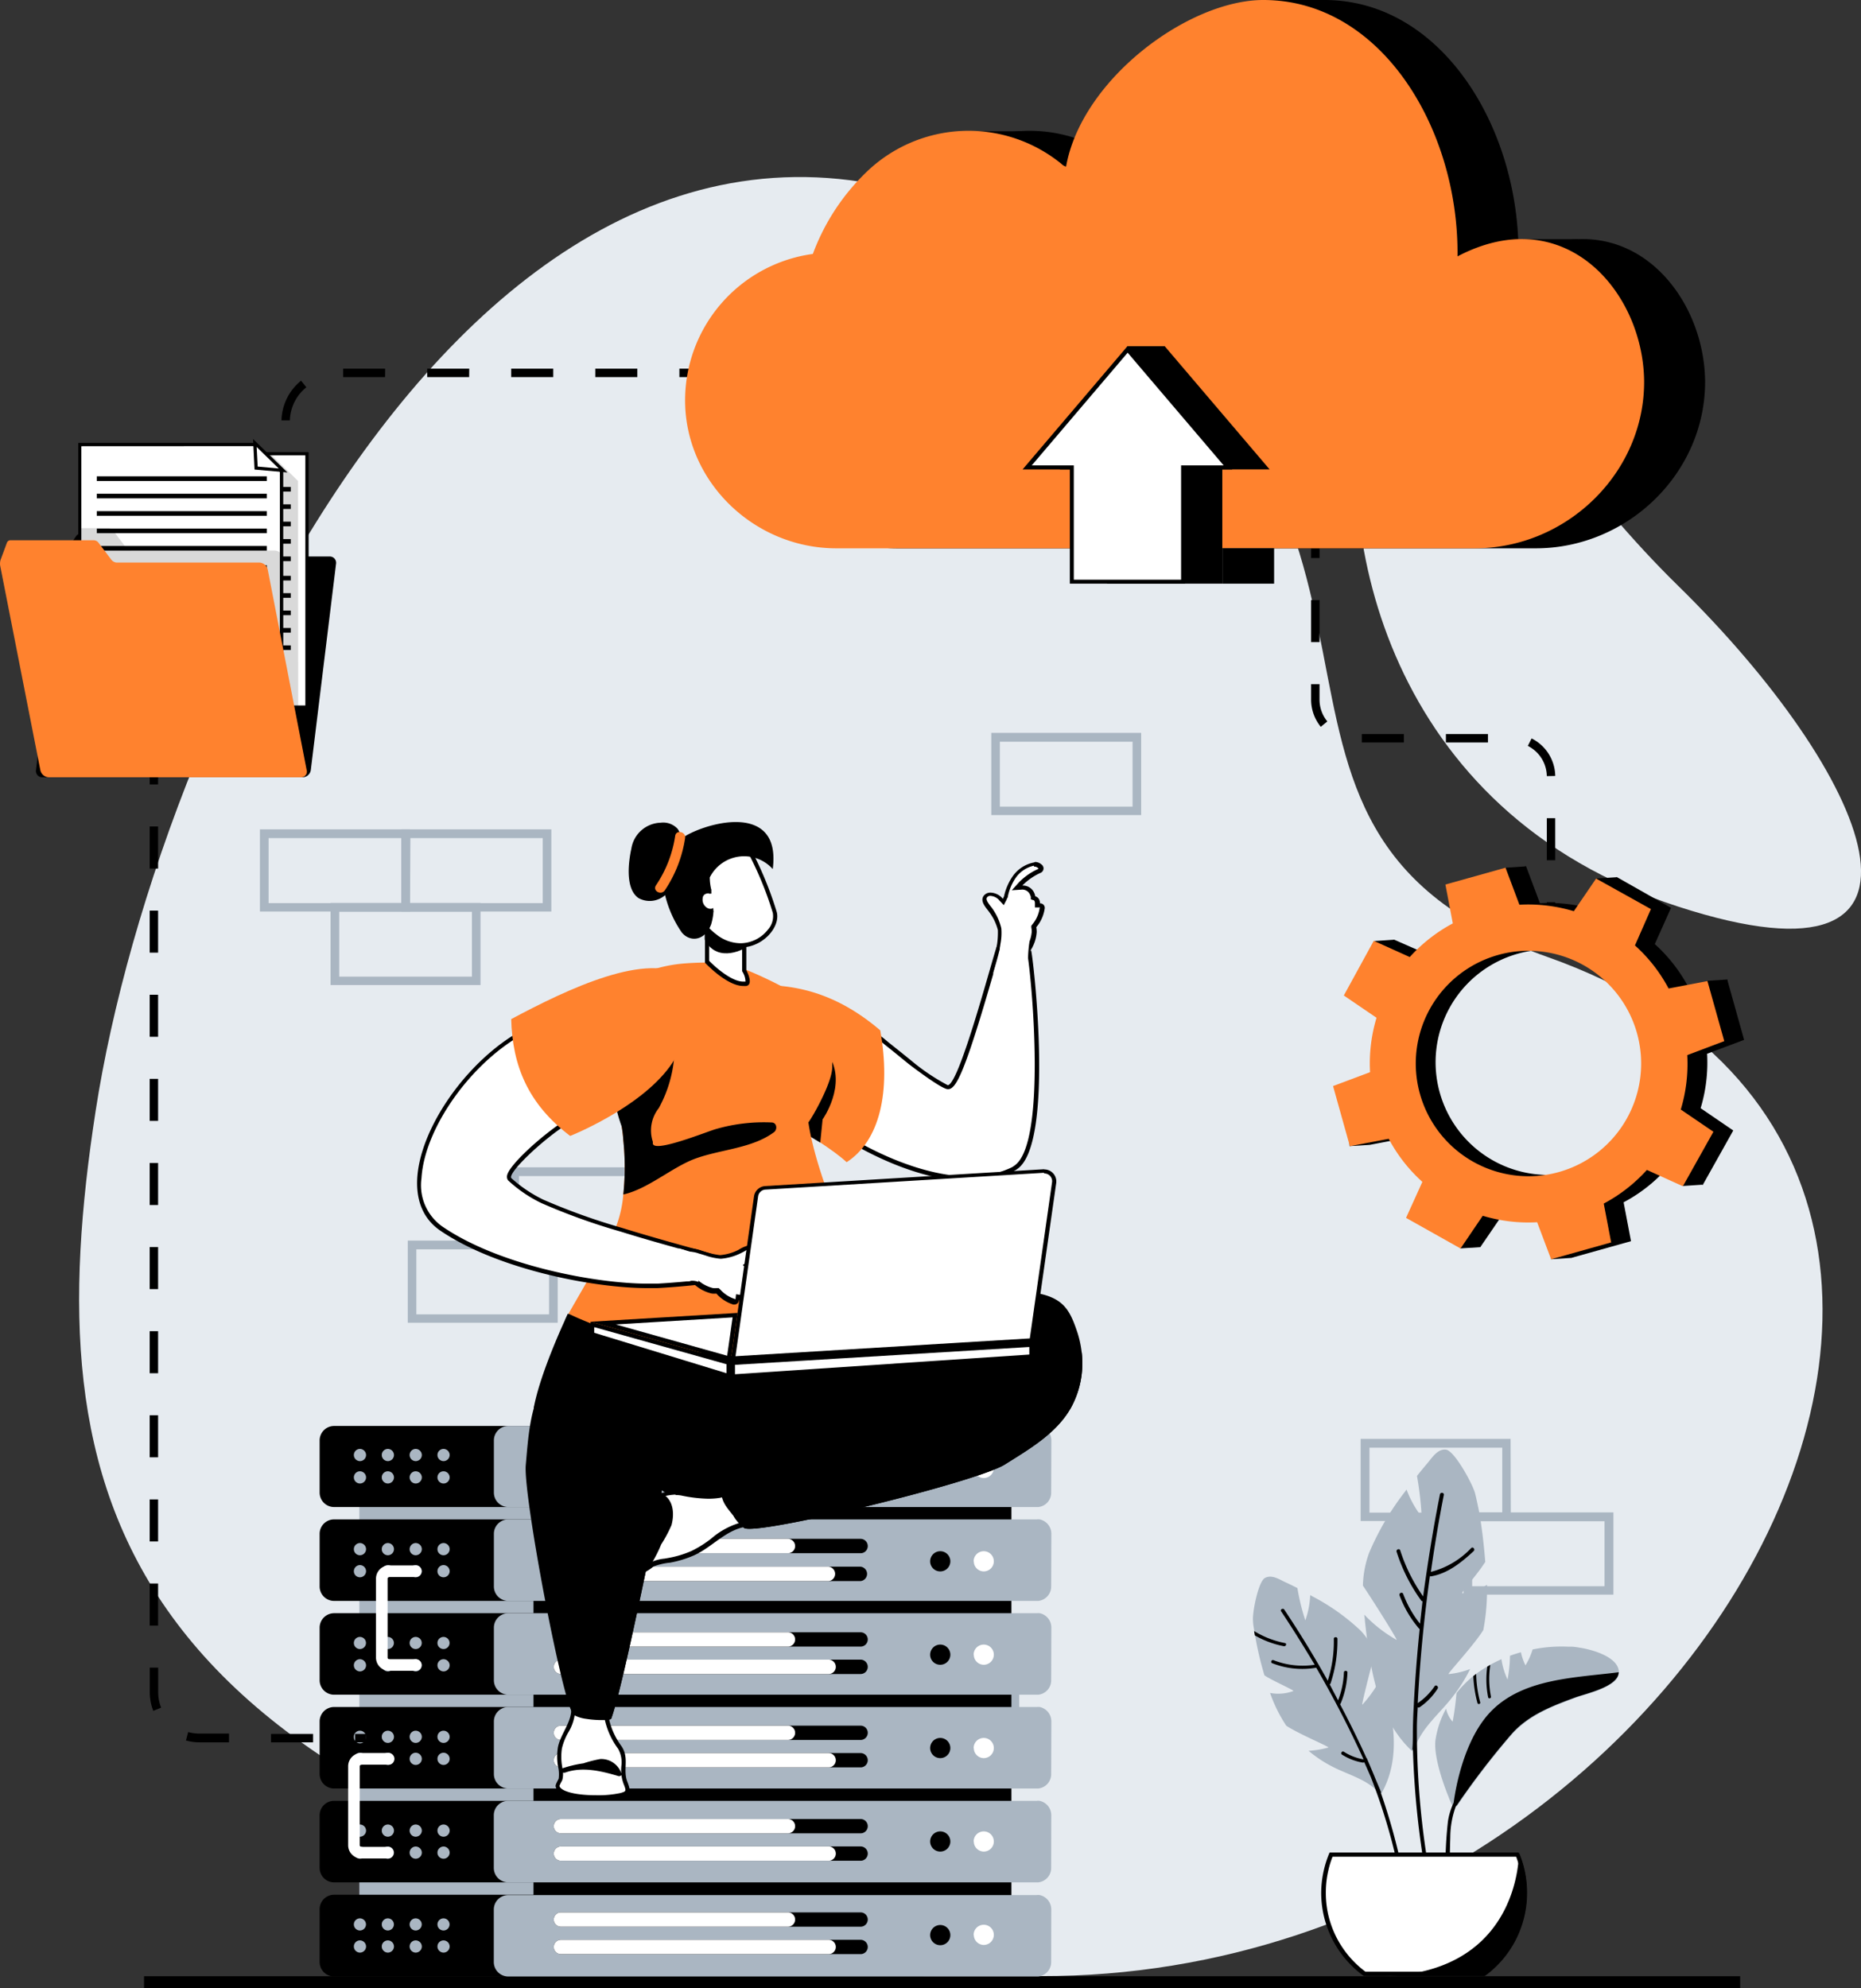 <svg id="Layer_1" data-name="Layer 1" xmlns="http://www.w3.org/2000/svg" viewBox="0 0 221.3 236.39"><rect x="0" y="0" width="221.3" height="236.39" fill="#333333" stroke="none"/><defs><style>.cls-1{fill:#e6ebf0;}.cls-2{fill:#aab6c2;}.cls-3{fill:#fff;}.cls-4{fill:#ff822e;}.cls-5{opacity:0.15;}</style></defs><rect x="17.13" y="234.95" width="189.8" height="1.44"/><path class="cls-1" d="M52.57,383.83C60.09,335,102.48,244.94,164.66,281.16c53.39,31.1,16.65,68.82,60.55,84.35,74.93,26.5,9.8,138.24-81.08,118.94S45.57,429.22,52.57,383.83Z" transform="translate(-41.2 -251.74)"/><path class="cls-1" d="M203.29,297.21c-3.53,17.79,2.66,51,37.43,62.3s22.7-15.94,0-38.16S208.6,270.4,203.29,297.21Z" transform="translate(-41.2 -251.74)"/><path class="cls-2" d="M220.86,432.57H203V422.8h17.83Zm-16.81-1h15.79v-7.72H204.05Z" transform="translate(-41.2 -251.74)"/><path class="cls-2" d="M233.06,441.32H215.24v-9.77h17.82Zm-16.8-1H232v-7.72H216.26Z" transform="translate(-41.2 -251.74)"/><path class="cls-2" d="M176.9,348.64H159.08v-9.77H176.9Zm-16.8-1h15.78v-7.72H160.1Z" transform="translate(-41.2 -251.74)"/><path class="cls-2" d="M145.57,456.46H127.75v-9.77h17.82Zm-16.8-1h15.78v-7.73H128.77Z" transform="translate(-41.2 -251.74)"/><path class="cls-2" d="M162.4,456.46H144.57v-9.77H162.4Zm-16.81-1h15.78v-7.73H145.59Z" transform="translate(-41.2 -251.74)"/><path class="cls-2" d="M154,465.2H136.15v-9.76H154Zm-16.8-1H153v-7.72H137.17Z" transform="translate(-41.2 -251.74)"/><path class="cls-2" d="M119.72,400.28H101.9v-9.76h17.82Zm-16.8-1H118.7v-7.72H102.92Z" transform="translate(-41.2 -251.74)"/><path class="cls-2" d="M107.52,409H89.69v-9.77h17.83Zm-16.81-1h15.78v-7.73H90.71Z" transform="translate(-41.2 -251.74)"/><path class="cls-2" d="M89.94,360.11H72.11v-9.77H89.94Zm-16.8-1H88.92v-7.73H73.14Z" transform="translate(-41.2 -251.74)"/><path class="cls-2" d="M106.76,360.11H88.94v-9.77h17.82Zm-16.8-1h15.78v-7.73H90Z" transform="translate(-41.2 -251.74)"/><path class="cls-2" d="M98.34,368.85H80.51v-9.76H98.34Zm-16.8-1H97.32v-7.72H81.54Z" transform="translate(-41.2 -251.74)"/><path d="M226.14,362.17h-1V359h1Zm0-8.16h-1v-5h1Zm-1-10a4.09,4.09,0,0,0-2.26-3.59l.45-.89a5.08,5.08,0,0,1,2.81,4.46Zm-7-4h-5v-1h5Zm-10,0h-5v-1h5Zm-9.88-1.86a5.14,5.14,0,0,1-1.15-3.23v-1.84h1v1.84a4.07,4.07,0,0,0,.93,2.59Zm-.15-10.07h-1v-5h1Zm0-10h-1v-5h1Z" transform="translate(-41.2 -251.74)"/><path d="M75.67,311.72h-1v-5h1Zm0-10-1,0A6.28,6.28,0,0,1,77,297l.63.78A5.26,5.26,0,0,0,75.67,301.73Zm76.47-5.15H152v-1h.15Zm-5.15,0h-5v-1h5Zm-10,0h-5v-1h5Zm-10,0h-5v-1h5Zm-10,0h-5v-1h5Zm-10,0h-5v-1h5Zm-10,0H92v-1h5Zm-10,0H82v-1h5Z" transform="translate(-41.2 -251.74)"/><path class="cls-2" d="M215.09,441.15a5.08,5.08,0,0,0,2.93-1,25.54,25.54,0,0,1-.43,5.38c-1.15,1.85-4.35,5.26-4.13,5.24a10.16,10.16,0,0,0,2.56-.6,18.52,18.52,0,0,1-2,3.19c-1.55,2.07-3.75,3.72-4.59,6.24a.18.18,0,0,1-.1.11.18.18,0,0,1-.3.13c-4.16-3.95-4.91-10-5.52-15.37,0-.26-.06-.51-.08-.77a16.46,16.46,0,0,0,3.84,3c.2.11-2.61-4.38-4-6.45a12.25,12.25,0,0,1,.72-3.85,32.61,32.61,0,0,1,4.27-7.3l.2-.27a12.41,12.41,0,0,0,1.8,3.24,39.7,39.7,0,0,0-.56-4.86c.4-.51.81-1,1.23-1.5.56-.66,1.24-1.77,2.24-1.62s3.17,4.1,3.45,5.23c.12.49.23,1,.33,1.48.05.21.09.43.13.64.36,2,.58,4,.74,6l-.22.32C216.85,438.92,214.89,441.15,215.09,441.15Z" transform="translate(-41.2 -251.74)"/><path d="M211.3,439.16c2-.31,3.62-1.61,5.13-3,.23-.2-.05-.58-.28-.38a10,10,0,0,1-4.8,2.84c.44-3.06.94-6.11,1.54-9.14.06-.3-.4-.37-.46-.07-.8,4-1.44,8.06-2,12.12a20.21,20.21,0,0,1-2.72-5.46c-.09-.29-.53-.12-.43.17a20.47,20.47,0,0,0,2.91,5.77.21.21,0,0,0,.17.1l-.3,2.67a12.8,12.8,0,0,1-2-3.54c-.1-.28-.54-.11-.43.18a12.93,12.93,0,0,0,2.29,3.91.17.17,0,0,0,.1.07q-.45,4.4-.69,8.81a.3.3,0,0,0,0,.1c-.07,1.08-.1,2.15-.12,3.22,0,.71,0,1.41-.05,2.11a.17.17,0,0,0,.06.16,103.62,103.62,0,0,0,2.5,19.67l.46-.11a97.59,97.59,0,0,1-2.49-22.26c0-.79.06-1.59.1-2.38a.26.26,0,0,0,.21,0,7.67,7.67,0,0,0,2.15-2.21c.17-.25-.2-.54-.36-.29a7.51,7.51,0,0,1-2,2q.39-7.59,1.45-15.13Z" transform="translate(-41.2 -251.74)"/><path class="cls-2" d="M195,452.78a5.18,5.18,0,0,1-2.77.23,17.28,17.28,0,0,0,1.93,3.9c1.52,1,5.22,2.53,5,2.59a11.2,11.2,0,0,1-2.35.39,14.81,14.81,0,0,0,2.58,1.75c1.92,1.05,4.27,1.56,5.72,3.18a.13.13,0,0,0,.11.05.17.17,0,0,0,.3,0c2.39-4.34,1.28-9.1.22-13.37l-.15-.6a15.14,15.14,0,0,1-2.39,3.51c-.14.15.94-4.15,1.51-6.16A8.91,8.91,0,0,0,203,445.6a25.45,25.45,0,0,0-5.75-4.08l-.25-.14a10,10,0,0,1-.58,3,25.83,25.83,0,0,1-.94-3.84c-.5-.25-1-.5-1.49-.72-.66-.31-1.57-.92-2.37-.48s-1.51,4.12-1.42,5.06c0,.41.09.81.15,1.22l.09.52a40.48,40.48,0,0,0,1.12,4.78l.27.17C192.82,451.68,195.13,452.71,195,452.78Z" transform="translate(-41.2 -251.74)"/><path d="M209,480.5a73.79,73.79,0,0,0-3.59-15.6.17.17,0,0,0,0-.14l-.66-1.57c-.32-.8-.67-1.59-1-2.38a.2.2,0,0,0-.06-.07q-1.47-3.24-3.14-6.39a.27.27,0,0,0,.07-.08,10.48,10.48,0,0,0,.81-3.7c0-.25-.42-.24-.42,0a10.15,10.15,0,0,1-.69,3.32c-.34-.64-.68-1.28-1-1.91a.19.19,0,0,0,.11-.12,16.14,16.14,0,0,0,.81-5.3c0-.24-.43-.23-.43,0a15.29,15.29,0,0,1-.72,5q-2.41-4.32-5.18-8.47c-.14-.2-.51,0-.37.21,1.39,2.08,2.71,4.21,4,6.36a9.49,9.49,0,0,1-4.91-.55c-.25-.08-.38.3-.13.37a9.73,9.73,0,0,0,5.22.53h0q3.09,5.33,5.63,10.9A6.34,6.34,0,0,1,201,460c-.21-.14-.44.21-.22.34a6.68,6.68,0,0,0,2.46.95.24.24,0,0,0,.19-.05c.26.58.52,1.17.77,1.75a69.34,69.34,0,0,1,4.36,17.55Z" transform="translate(-41.2 -251.74)"/><path d="M194,447.08a11,11,0,0,1-3.67-1.43l.09.52a11.1,11.1,0,0,0,3.44,1.28C194.13,447.5,194.25,447.13,194,447.08Z" transform="translate(-41.2 -251.74)"/><path class="cls-2" d="M233.71,450.61c0,1.69-3.94,2.51-5.19,3-2.75,1-5.44,2.05-7.47,4.26a91.48,91.48,0,0,0-6.54,8.51.5.5,0,0,1-.49.21,7.42,7.42,0,0,1-.57-1.24c-.72-1.76-1.81-5-1.54-6.81a11,11,0,0,1,1.25-3.66,3.36,3.36,0,0,0,.78,1.55,33.2,33.2,0,0,0,.46-3.41c.18-.22.36-.44.55-.65A13.07,13.07,0,0,1,216.4,451c.11-.09.22-.18.34-.26a15,15,0,0,1,1.32-.87l.36-.21q.65-.36,1.32-.66a9,9,0,0,0,.73,2.42,16.6,16.6,0,0,0,.29-2.83c.42-.16.86-.29,1.3-.42a6.55,6.55,0,0,0,.54,1.56,8.23,8.23,0,0,0,.85-1.89,17.1,17.1,0,0,1,4.2-.33l.35,0c.38,0,.75.07,1.12.13,1.35.21,4.53,1.06,4.59,2.88Z" transform="translate(-41.2 -251.74)"/><path d="M218.64,455.06c-3.33,3.28-4.36,9.32-4.58,11a8,8,0,0,0-.68,2.23,50,50,0,0,0-.22,8.3c0,.89.07,1.79.11,2.69l.47-.09c0-.56-.06-1.13-.08-1.7-.08-2.44-.08-4.89,0-7.33a10.81,10.81,0,0,1,.67-3.7.62.62,0,0,0,.14-.14,93.34,93.34,0,0,1,6.55-8.51c2-2.21,4.72-3.24,7.47-4.26,1.25-.46,5.17-1.28,5.19-3C228.49,451.21,222.47,451.28,218.64,455.06Z" transform="translate(-41.2 -251.74)"/><path d="M218.5,453.45a10.68,10.68,0,0,1-.08-3.78l-.36.21a10.87,10.87,0,0,0,.1,3.64C218.2,453.74,218.53,453.66,218.5,453.45Z" transform="translate(-41.2 -251.74)"/><path d="M217.22,454.12a13.71,13.71,0,0,1-.48-3.37c-.12.08-.23.17-.34.26a14.41,14.41,0,0,0,.49,3.19C216.94,454.41,217.28,454.34,217.22,454.12Z" transform="translate(-41.2 -251.74)"/><path class="cls-3" d="M203.48,486.4a12,12,0,0,1-4.62-7.14,12.29,12.29,0,0,1-.26-2.51,12.06,12.06,0,0,1,.28-2.61,11.39,11.39,0,0,1,.6-1.91h22.18a11.71,11.71,0,0,1,.59,1.91,12,12,0,0,1,.29,2.61,12.29,12.29,0,0,1-.26,2.51,11.92,11.92,0,0,1-4.63,7.14Z" transform="translate(-41.2 -251.74)"/><path d="M221.49,472.48a12.64,12.64,0,0,1,.52,1.72,11.45,11.45,0,0,1,.28,2.55,11.88,11.88,0,0,1-.26,2.46,11.64,11.64,0,0,1-4.46,6.94h-14a11.73,11.73,0,0,1-4.46-6.94,11.87,11.87,0,0,1-.25-2.46,11.45,11.45,0,0,1,.28-2.55,10.62,10.62,0,0,1,.52-1.72Zm.33-.5H199.31a12.31,12.31,0,0,0-1,4.77,12.19,12.19,0,0,0,5.05,9.9h14.34a12.25,12.25,0,0,0,4.76-12.56,11.55,11.55,0,0,0-.68-2.11Z" transform="translate(-41.2 -251.74)"/><path d="M222.79,476.75a12.19,12.19,0,0,1-5,9.9H203.4c18.73.93,18.42-14.67,18.42-14.67a11.55,11.55,0,0,1,.68,2.11A12.32,12.32,0,0,1,222.79,476.75Z" transform="translate(-41.2 -251.74)"/><rect class="cls-2" x="42.73" y="222.45" width="63.76" height="5.48"/><path d="M152.41,485a1.72,1.72,0,0,1-1.54,1.72H80.94A1.72,1.72,0,0,1,79.21,485v-6.24A1.72,1.72,0,0,1,80.94,477h69.75a1.39,1.39,0,0,1,.35,0,1.74,1.74,0,0,1,1.38,1.68Z" transform="translate(-41.2 -251.74)"/><rect class="cls-2" x="42.73" y="211.37" width="63.76" height="5.41"/><path d="M152.41,473.81a1.72,1.72,0,0,1-1.54,1.72h0a1,1,0,0,1-.17,0H80.94a1.72,1.72,0,0,1-1.73-1.73v-6.24a1.71,1.71,0,0,1,1.73-1.72h69.75a1.39,1.39,0,0,1,.35,0,1.74,1.74,0,0,1,1.38,1.68Z" transform="translate(-41.2 -251.74)"/><rect class="cls-2" x="42.73" y="200.29" width="63.76" height="5.33"/><path d="M152.41,462.66a1.71,1.71,0,0,1-1.54,1.71H80.94a1.72,1.72,0,0,1-1.73-1.72v-6.24a1.72,1.72,0,0,1,1.73-1.73h69.75a2.09,2.09,0,0,1,.35,0,1.75,1.75,0,0,1,1.38,1.69Z" transform="translate(-41.2 -251.74)"/><rect class="cls-2" x="42.73" y="187.17" width="63.76" height="7.3"/><path d="M152.41,451.51a1.71,1.71,0,0,1-1.54,1.71H80.94a1.72,1.72,0,0,1-1.73-1.73v-6.24a1.72,1.72,0,0,1,1.73-1.72h69.75a1.39,1.39,0,0,1,.35,0,1.74,1.74,0,0,1,1.38,1.68Z" transform="translate(-41.2 -251.74)"/><rect class="cls-2" x="42.73" y="177.38" width="63.76" height="5.93"/><path d="M152.41,440.35a1.72,1.72,0,0,1-1.54,1.72H80.94a1.72,1.72,0,0,1-1.73-1.73v-6.24a1.71,1.71,0,0,1,1.73-1.72h69.75a1.39,1.39,0,0,1,.35,0,1.74,1.74,0,0,1,1.38,1.68Z" transform="translate(-41.2 -251.74)"/><path d="M152.41,429.2a1.71,1.71,0,0,1-1.54,1.71H80.94a1.72,1.72,0,0,1-1.73-1.72V423a1.72,1.72,0,0,1,1.73-1.73h69.75a2.09,2.09,0,0,1,.35,0,1.75,1.75,0,0,1,1.38,1.69Z" transform="translate(-41.2 -251.74)"/><rect x="63.44" y="222.45" width="56.83" height="5.48"/><path class="cls-2" d="M166.2,485a1.72,1.72,0,0,1-1.54,1.72h-63A1.72,1.72,0,0,1,99.92,485v-6.24a1.72,1.72,0,0,1,1.73-1.72h62.83a1.39,1.39,0,0,1,.35,0,1.74,1.74,0,0,1,1.38,1.68Z" transform="translate(-41.2 -251.74)"/><rect x="63.44" y="211.37" width="56.83" height="5.41"/><path class="cls-2" d="M166.2,473.81a1.72,1.72,0,0,1-1.54,1.72h0a1,1,0,0,1-.17,0H101.65a1.72,1.72,0,0,1-1.73-1.73v-6.24a1.71,1.71,0,0,1,1.73-1.72h62.83a1.39,1.39,0,0,1,.35,0,1.74,1.74,0,0,1,1.38,1.68Z" transform="translate(-41.2 -251.74)"/><rect x="63.44" y="200.29" width="56.83" height="5.33"/><path class="cls-2" d="M166.2,462.66a1.71,1.71,0,0,1-1.54,1.71h-63a1.72,1.72,0,0,1-1.73-1.72v-6.24a1.72,1.72,0,0,1,1.73-1.73h62.83a2.09,2.09,0,0,1,.35,0,1.75,1.75,0,0,1,1.38,1.69Z" transform="translate(-41.2 -251.74)"/><rect x="63.44" y="187.17" width="56.83" height="7.3"/><path class="cls-2" d="M166.2,451.51a1.71,1.71,0,0,1-1.54,1.71h-63a1.72,1.72,0,0,1-1.73-1.73v-6.24a1.72,1.72,0,0,1,1.73-1.72h62.83a1.39,1.39,0,0,1,.35,0,1.74,1.74,0,0,1,1.38,1.68Z" transform="translate(-41.2 -251.74)"/><rect x="63.44" y="177.38" width="56.83" height="5.93"/><path class="cls-2" d="M166.2,440.35a1.72,1.72,0,0,1-1.54,1.72h-63a1.72,1.72,0,0,1-1.73-1.73v-6.24a1.71,1.71,0,0,1,1.73-1.72h62.83a1.39,1.39,0,0,1,.35,0,1.74,1.74,0,0,1,1.38,1.68Z" transform="translate(-41.2 -251.74)"/><path class="cls-2" d="M166.2,429.2a1.71,1.71,0,0,1-1.54,1.71h-63a1.72,1.72,0,0,1-1.73-1.72V423a1.72,1.72,0,0,1,1.73-1.73h62.83a2.09,2.09,0,0,1,.35,0,1.75,1.75,0,0,1,1.38,1.69Z" transform="translate(-41.2 -251.74)"/><path class="cls-2" d="M84,424a.73.73,0,0,1,.73.72.73.73,0,0,1-.73.73.73.73,0,0,1-.72-.73A.72.72,0,0,1,84,424Z" transform="translate(-41.2 -251.74)"/><path class="cls-2" d="M84,426.66a.73.73,0,0,1,.73.72.73.73,0,0,1-.73.73.73.73,0,0,1-.72-.73A.72.72,0,0,1,84,426.66Z" transform="translate(-41.2 -251.74)"/><path class="cls-2" d="M87.32,424a.73.73,0,0,1,.73.72.73.73,0,0,1-.73.73.73.73,0,0,1-.72-.73A.72.72,0,0,1,87.32,424Z" transform="translate(-41.2 -251.74)"/><path class="cls-2" d="M87.32,426.66a.73.73,0,0,1,.73.72.73.73,0,0,1-.73.73.73.73,0,0,1-.72-.73A.72.72,0,0,1,87.32,426.66Z" transform="translate(-41.2 -251.74)"/><path class="cls-2" d="M90.63,424a.73.73,0,0,1,.73.72.73.73,0,0,1-.73.73.73.73,0,0,1-.72-.73A.72.72,0,0,1,90.63,424Z" transform="translate(-41.2 -251.74)"/><path class="cls-2" d="M90.63,426.66a.73.73,0,0,1,.73.72.73.73,0,0,1-.73.73.73.73,0,0,1-.72-.73A.72.72,0,0,1,90.63,426.66Z" transform="translate(-41.2 -251.74)"/><path class="cls-2" d="M93.94,424a.73.73,0,0,1,.73.72.73.73,0,0,1-.73.73.73.73,0,0,1-.72-.73A.72.72,0,0,1,93.94,424Z" transform="translate(-41.2 -251.74)"/><path class="cls-2" d="M93.94,426.66a.73.73,0,0,1,.73.72.73.73,0,0,1-.73.73.73.73,0,0,1-.72-.73A.72.72,0,0,1,93.94,426.66Z" transform="translate(-41.2 -251.74)"/><path class="cls-2" d="M84,435.19a.73.73,0,0,1,.73.73.73.73,0,0,1-.73.72.72.72,0,0,1-.72-.72A.73.73,0,0,1,84,435.19Z" transform="translate(-41.2 -251.74)"/><path class="cls-2" d="M84,437.81a.73.73,0,0,1,.73.73.73.73,0,0,1-.73.72.72.72,0,0,1-.72-.72A.73.73,0,0,1,84,437.81Z" transform="translate(-41.2 -251.74)"/><path class="cls-2" d="M87.32,435.19a.73.73,0,0,1,.73.73.73.73,0,0,1-.73.72.72.72,0,0,1-.72-.72A.73.73,0,0,1,87.32,435.19Z" transform="translate(-41.2 -251.74)"/><path class="cls-2" d="M87.32,437.81a.73.73,0,0,1,.73.73.73.73,0,0,1-.73.72.72.72,0,0,1-.72-.72A.73.73,0,0,1,87.32,437.81Z" transform="translate(-41.2 -251.74)"/><path class="cls-2" d="M90.63,435.19a.73.73,0,0,1,.73.73.73.73,0,0,1-.73.72.72.72,0,0,1-.72-.72A.73.73,0,0,1,90.63,435.19Z" transform="translate(-41.2 -251.74)"/><path class="cls-2" d="M90.63,437.81a.73.73,0,0,1,.73.73.73.73,0,0,1-.73.72.72.72,0,0,1-.72-.72A.73.73,0,0,1,90.63,437.81Z" transform="translate(-41.2 -251.74)"/><path class="cls-2" d="M93.94,435.19a.73.73,0,0,1,.73.73.73.73,0,0,1-.73.72.72.72,0,0,1-.72-.72A.73.73,0,0,1,93.94,435.19Z" transform="translate(-41.2 -251.74)"/><path class="cls-2" d="M93.94,437.81a.73.73,0,0,1,.73.73.73.73,0,0,1-.73.72.72.72,0,0,1-.72-.72A.73.73,0,0,1,93.94,437.81Z" transform="translate(-41.2 -251.74)"/><path class="cls-2" d="M84,446.35a.72.72,0,1,1,0,1.44.72.72,0,1,1,0-1.44Z" transform="translate(-41.2 -251.74)"/><path class="cls-2" d="M84,449a.73.73,0,0,1,.73.72.73.73,0,0,1-.73.73.73.73,0,0,1-.72-.73A.72.72,0,0,1,84,449Z" transform="translate(-41.2 -251.74)"/><path class="cls-2" d="M87.32,446.35a.72.72,0,1,1,0,1.44.72.72,0,1,1,0-1.44Z" transform="translate(-41.2 -251.74)"/><path class="cls-2" d="M87.32,449a.73.73,0,0,1,.73.72.73.73,0,0,1-.73.73.73.73,0,0,1-.72-.73A.72.72,0,0,1,87.32,449Z" transform="translate(-41.2 -251.74)"/><path class="cls-2" d="M90.63,446.35a.72.72,0,1,1,0,1.44.72.72,0,1,1,0-1.44Z" transform="translate(-41.2 -251.74)"/><path class="cls-2" d="M90.63,449a.73.73,0,0,1,.73.72.73.73,0,0,1-.73.73.73.73,0,0,1-.72-.73A.72.72,0,0,1,90.63,449Z" transform="translate(-41.2 -251.74)"/><path class="cls-2" d="M93.94,446.35a.72.72,0,1,1,0,1.44.72.72,0,1,1,0-1.44Z" transform="translate(-41.2 -251.74)"/><path class="cls-2" d="M93.94,449a.73.73,0,0,1,.73.72.73.73,0,0,1-.73.73.73.73,0,0,1-.72-.73A.72.72,0,0,1,93.94,449Z" transform="translate(-41.2 -251.74)"/><path class="cls-2" d="M84,457.5a.73.73,0,0,1,.73.72A.73.73,0,0,1,84,459a.73.73,0,0,1-.72-.73A.72.72,0,0,1,84,457.5Z" transform="translate(-41.2 -251.74)"/><path class="cls-2" d="M84,460.12a.73.73,0,0,1,.73.72.73.73,0,0,1-.73.73.73.73,0,0,1-.72-.73A.72.72,0,0,1,84,460.12Z" transform="translate(-41.2 -251.74)"/><path class="cls-2" d="M87.32,457.5a.73.73,0,0,1,.73.72.73.73,0,0,1-.73.73.73.73,0,0,1-.72-.73A.72.72,0,0,1,87.32,457.5Z" transform="translate(-41.2 -251.74)"/><path class="cls-2" d="M87.32,460.12a.73.73,0,0,1,.73.72.73.73,0,0,1-.73.73.73.73,0,0,1-.72-.73A.72.72,0,0,1,87.32,460.12Z" transform="translate(-41.2 -251.74)"/><path class="cls-2" d="M90.63,457.5a.73.73,0,0,1,.73.72.73.73,0,0,1-.73.73.73.73,0,0,1-.72-.73A.72.72,0,0,1,90.63,457.5Z" transform="translate(-41.2 -251.74)"/><path class="cls-2" d="M90.63,460.12a.73.73,0,0,1,.73.72.73.73,0,0,1-.73.73.73.73,0,0,1-.72-.73A.72.72,0,0,1,90.63,460.12Z" transform="translate(-41.2 -251.74)"/><path class="cls-2" d="M93.94,457.5a.73.73,0,0,1,.73.72.73.73,0,0,1-.73.73.73.73,0,0,1-.72-.73A.72.72,0,0,1,93.94,457.5Z" transform="translate(-41.2 -251.74)"/><path class="cls-2" d="M93.94,460.12a.73.73,0,0,1,.73.72.73.73,0,0,1-.73.73.73.73,0,0,1-.72-.73A.72.72,0,0,1,93.94,460.12Z" transform="translate(-41.2 -251.74)"/><path class="cls-2" d="M84,468.65a.73.73,0,0,1,.73.73.73.73,0,0,1-.73.72.72.72,0,0,1-.72-.72A.73.73,0,0,1,84,468.65Z" transform="translate(-41.2 -251.74)"/><path class="cls-2" d="M84,471.27a.73.73,0,0,1,.73.73.73.73,0,0,1-.73.72.72.72,0,0,1-.72-.72A.73.73,0,0,1,84,471.27Z" transform="translate(-41.2 -251.74)"/><path class="cls-2" d="M87.32,468.65a.73.73,0,0,1,.73.73.73.73,0,0,1-.73.72.72.72,0,0,1-.72-.72A.73.73,0,0,1,87.32,468.65Z" transform="translate(-41.2 -251.74)"/><path class="cls-2" d="M87.32,471.27a.73.73,0,0,1,.73.73.73.73,0,0,1-.73.72.72.72,0,0,1-.72-.72A.73.73,0,0,1,87.32,471.27Z" transform="translate(-41.2 -251.74)"/><path class="cls-2" d="M90.63,468.65a.73.73,0,0,1,.73.73.73.73,0,0,1-.73.72.72.72,0,0,1-.72-.72A.73.73,0,0,1,90.63,468.65Z" transform="translate(-41.2 -251.74)"/><path class="cls-2" d="M90.63,471.27a.73.73,0,0,1,.73.73.73.73,0,0,1-.73.72.72.72,0,0,1-.72-.72A.73.73,0,0,1,90.63,471.27Z" transform="translate(-41.2 -251.74)"/><path class="cls-2" d="M93.94,468.65a.73.73,0,0,1,.73.73.73.73,0,0,1-.73.72.72.72,0,0,1-.72-.72A.73.73,0,0,1,93.94,468.65Z" transform="translate(-41.2 -251.74)"/><path class="cls-2" d="M93.94,471.27a.73.73,0,0,1,.73.73.73.73,0,0,1-.73.72.72.72,0,0,1-.72-.72A.73.73,0,0,1,93.94,471.27Z" transform="translate(-41.2 -251.74)"/><path class="cls-2" d="M84,479.81a.72.72,0,1,1,0,1.44.72.72,0,1,1,0-1.44Z" transform="translate(-41.2 -251.74)"/><path class="cls-2" d="M84,482.43a.73.73,0,0,1,.73.72.73.73,0,0,1-.73.73.73.73,0,0,1-.72-.73A.72.72,0,0,1,84,482.43Z" transform="translate(-41.2 -251.74)"/><path class="cls-2" d="M87.32,479.81a.72.72,0,1,1,0,1.44.72.72,0,1,1,0-1.44Z" transform="translate(-41.2 -251.74)"/><path class="cls-2" d="M87.32,482.43a.73.73,0,0,1,.73.72.73.73,0,0,1-.73.73.73.73,0,0,1-.72-.73A.72.72,0,0,1,87.32,482.43Z" transform="translate(-41.2 -251.74)"/><path class="cls-2" d="M90.63,479.81a.72.72,0,1,1,0,1.44.72.72,0,1,1,0-1.44Z" transform="translate(-41.2 -251.74)"/><path class="cls-2" d="M90.63,482.43a.73.73,0,0,1,.73.72.73.73,0,0,1-.73.73.73.73,0,0,1-.72-.73A.72.72,0,0,1,90.63,482.43Z" transform="translate(-41.2 -251.74)"/><path class="cls-2" d="M93.94,479.81a.72.72,0,1,1,0,1.44.72.72,0,1,1,0-1.44Z" transform="translate(-41.2 -251.74)"/><path class="cls-2" d="M93.94,482.43a.73.73,0,0,1,.73.72.73.73,0,0,1-.73.73.73.73,0,0,1-.72-.73A.72.72,0,0,1,93.94,482.43Z" transform="translate(-41.2 -251.74)"/><path class="cls-3" d="M87.48,450.38h3.15a.69.69,0,1,0,0-1.38H87.48a.2.2,0,0,1-.19-.19v-9.39a.2.2,0,0,1,.19-.19h3.15a.69.69,0,1,0,0-1.38H87.48a1.57,1.57,0,0,0-1.57,1.57v9.39A1.57,1.57,0,0,0,87.48,450.38Z" transform="translate(-41.2 -251.74)"/><path class="cls-3" d="M84.17,472.69h3.15a.69.69,0,1,0,0-1.38H84.17a.2.2,0,0,1-.19-.19v-9.39a.19.19,0,0,1,.19-.19h3.15a.7.7,0,1,0,0-1.39H84.17a1.57,1.57,0,0,0-1.57,1.58v9.39A1.57,1.57,0,0,0,84.17,472.69Z" transform="translate(-41.2 -251.74)"/><path d="M107.9,426.85h35.64a.85.85,0,1,1,0,1.7H107.9a.85.85,0,1,1,0-1.7Z" transform="translate(-41.2 -251.74)"/><path class="cls-3" d="M107.9,426.85h31.84a.85.85,0,1,1,0,1.7H107.9a.85.85,0,1,1,0-1.7Z" transform="translate(-41.2 -251.74)"/><path d="M107.9,423.59h35.64a.86.86,0,0,1,0,1.71H107.9a.86.86,0,0,1,0-1.71Z" transform="translate(-41.2 -251.74)"/><path class="cls-3" d="M107.9,423.59h27a.86.86,0,0,1,0,1.71h-27a.86.86,0,0,1,0-1.71Z" transform="translate(-41.2 -251.74)"/><path class="cls-3" d="M158.17,424.83a1.44,1.44,0,1,1-1.43,1.44A1.44,1.44,0,0,1,158.17,424.83Z" transform="translate(-41.2 -251.74)"/><path class="cls-2" d="M156.5,426.27a1.68,1.68,0,1,0,1.67-1.68A1.68,1.68,0,0,0,156.5,426.27Zm.48,0a1.2,1.2,0,1,1,1.19,1.19A1.19,1.19,0,0,1,157,426.27Z" transform="translate(-41.2 -251.74)"/><path d="M153,424.83a1.44,1.44,0,1,1-1.44,1.44A1.44,1.44,0,0,1,153,424.83Z" transform="translate(-41.2 -251.74)"/><path class="cls-2" d="M151.33,426.27a1.68,1.68,0,1,0,1.68-1.68A1.68,1.68,0,0,0,151.33,426.27Zm.48,0a1.2,1.2,0,1,1,1.2,1.19A1.19,1.19,0,0,1,151.81,426.27Z" transform="translate(-41.2 -251.74)"/><rect class="cls-2" x="107.34" y="174.04" width="3.03" height="0.97"/><path d="M107.9,438h35.64a.86.86,0,0,1,0,1.71H107.9a.86.86,0,0,1,0-1.71Z" transform="translate(-41.2 -251.74)"/><path class="cls-3" d="M107.9,438h31.84a.86.86,0,0,1,0,1.71H107.9a.86.86,0,0,1,0-1.71Z" transform="translate(-41.2 -251.74)"/><path d="M107.9,434.69h35.64a.86.86,0,0,1,.85.86.85.85,0,0,1-.85.85H107.9a.85.85,0,0,1-.85-.85A.86.86,0,0,1,107.9,434.69Z" transform="translate(-41.2 -251.74)"/><path class="cls-3" d="M107.9,434.69h27a.86.86,0,0,1,.85.86.85.85,0,0,1-.85.85h-27a.85.85,0,0,1-.85-.85A.86.86,0,0,1,107.9,434.69Z" transform="translate(-41.2 -251.74)"/><path class="cls-3" d="M158.17,435.94a1.43,1.43,0,1,1-1.43,1.43A1.43,1.43,0,0,1,158.17,435.94Z" transform="translate(-41.2 -251.74)"/><path class="cls-2" d="M156.5,437.37a1.68,1.68,0,1,0,1.67-1.68A1.68,1.68,0,0,0,156.5,437.37Zm.48,0a1.2,1.2,0,1,1,1.19,1.19A1.19,1.19,0,0,1,157,437.37Z" transform="translate(-41.2 -251.74)"/><path d="M153,435.94a1.43,1.43,0,1,1-1.44,1.43A1.43,1.43,0,0,1,153,435.94Z" transform="translate(-41.2 -251.74)"/><path class="cls-2" d="M151.33,437.37a1.68,1.68,0,1,0,1.68-1.68A1.68,1.68,0,0,0,151.33,437.37Zm.48,0a1.2,1.2,0,1,1,1.2,1.19A1.19,1.19,0,0,1,151.81,437.37Z" transform="translate(-41.2 -251.74)"/><rect class="cls-2" x="107.34" y="185.14" width="3.03" height="0.97"/><path d="M107.9,449.05h35.64a.86.86,0,0,1,.85.86.85.85,0,0,1-.85.85H107.9a.85.85,0,0,1-.85-.85A.86.86,0,0,1,107.9,449.05Z" transform="translate(-41.2 -251.74)"/><path class="cls-3" d="M107.9,449.05h31.84a.86.86,0,0,1,.85.86.85.85,0,0,1-.85.85H107.9a.85.85,0,0,1-.85-.85A.86.86,0,0,1,107.9,449.05Z" transform="translate(-41.2 -251.74)"/><path d="M107.9,445.8h35.64a.85.85,0,1,1,0,1.7H107.9a.85.85,0,1,1,0-1.7Z" transform="translate(-41.2 -251.74)"/><path class="cls-3" d="M107.9,445.8h27a.85.85,0,1,1,0,1.7h-27a.85.85,0,1,1,0-1.7Z" transform="translate(-41.2 -251.74)"/><path class="cls-3" d="M158.17,447a1.44,1.44,0,1,1-1.43,1.43A1.43,1.43,0,0,1,158.17,447Z" transform="translate(-41.2 -251.74)"/><path class="cls-2" d="M156.5,448.47a1.68,1.68,0,1,0,1.67-1.68A1.68,1.68,0,0,0,156.5,448.47Zm.48,0a1.2,1.2,0,1,1,1.19,1.19A1.19,1.19,0,0,1,157,448.47Z" transform="translate(-41.2 -251.74)"/><path d="M153,447a1.44,1.44,0,1,1-1.44,1.43A1.43,1.43,0,0,1,153,447Z" transform="translate(-41.2 -251.74)"/><path class="cls-2" d="M151.33,448.47a1.68,1.68,0,1,0,1.68-1.68A1.68,1.68,0,0,0,151.33,448.47Zm.48,0a1.2,1.2,0,1,1,1.2,1.19A1.19,1.19,0,0,1,151.81,448.47Z" transform="translate(-41.2 -251.74)"/><rect class="cls-2" x="107.34" y="196.24" width="3.03" height="0.97"/><path d="M107.9,460.16h35.64a.85.85,0,1,1,0,1.7H107.9a.85.85,0,1,1,0-1.7Z" transform="translate(-41.2 -251.74)"/><path class="cls-3" d="M107.9,460.16h31.84a.85.85,0,1,1,0,1.7H107.9a.85.85,0,1,1,0-1.7Z" transform="translate(-41.2 -251.74)"/><path d="M107.9,456.9h35.64a.85.85,0,0,1,0,1.7H107.9a.85.85,0,1,1,0-1.7Z" transform="translate(-41.2 -251.74)"/><path class="cls-3" d="M107.9,456.9h27a.85.85,0,0,1,0,1.7h-27a.85.85,0,1,1,0-1.7Z" transform="translate(-41.2 -251.74)"/><path class="cls-3" d="M158.17,458.14a1.44,1.44,0,1,1-1.43,1.43A1.43,1.43,0,0,1,158.17,458.14Z" transform="translate(-41.2 -251.74)"/><path class="cls-2" d="M156.5,459.57a1.68,1.68,0,1,0,1.67-1.67A1.68,1.68,0,0,0,156.5,459.57Zm.48,0a1.2,1.2,0,1,1,1.19,1.19A1.2,1.2,0,0,1,157,459.57Z" transform="translate(-41.2 -251.74)"/><path d="M153,458.14a1.44,1.44,0,1,1-1.44,1.43A1.43,1.43,0,0,1,153,458.14Z" transform="translate(-41.2 -251.74)"/><path class="cls-2" d="M151.33,459.57A1.68,1.68,0,1,0,153,457.9,1.68,1.68,0,0,0,151.33,459.57Zm.48,0a1.2,1.2,0,1,1,1.2,1.19A1.2,1.2,0,0,1,151.81,459.57Z" transform="translate(-41.2 -251.74)"/><rect class="cls-2" x="107.34" y="207.34" width="3.03" height="0.97"/><path d="M107.9,471.26h35.64a.85.85,0,0,1,0,1.7H107.9a.85.85,0,0,1,0-1.7Z" transform="translate(-41.2 -251.74)"/><path class="cls-3" d="M107.9,471.26h31.84a.85.85,0,0,1,0,1.7H107.9a.85.85,0,0,1,0-1.7Z" transform="translate(-41.2 -251.74)"/><path d="M107.9,468h35.64a.85.85,0,0,1,0,1.7H107.9a.85.85,0,0,1,0-1.7Z" transform="translate(-41.2 -251.74)"/><path class="cls-3" d="M107.9,468h27a.85.85,0,0,1,0,1.7h-27a.85.85,0,0,1,0-1.7Z" transform="translate(-41.2 -251.74)"/><path class="cls-3" d="M158.17,469.24a1.44,1.44,0,1,1-1.43,1.43A1.43,1.43,0,0,1,158.17,469.24Z" transform="translate(-41.2 -251.74)"/><path class="cls-2" d="M156.5,470.67a1.68,1.68,0,1,0,1.67-1.67A1.68,1.68,0,0,0,156.5,470.67Zm.48,0a1.2,1.2,0,1,1,1.19,1.2A1.2,1.2,0,0,1,157,470.67Z" transform="translate(-41.2 -251.74)"/><path d="M153,469.24a1.44,1.44,0,1,1-1.44,1.43A1.43,1.43,0,0,1,153,469.24Z" transform="translate(-41.2 -251.74)"/><path class="cls-2" d="M151.33,470.67A1.68,1.68,0,1,0,153,469,1.68,1.68,0,0,0,151.33,470.67Zm.48,0a1.2,1.2,0,1,1,1.2,1.2A1.2,1.2,0,0,1,151.81,470.67Z" transform="translate(-41.2 -251.74)"/><rect class="cls-2" x="107.34" y="218.44" width="3.03" height="0.97"/><path d="M107.9,482.36h35.64a.85.85,0,1,1,0,1.7H107.9a.85.85,0,1,1,0-1.7Z" transform="translate(-41.2 -251.74)"/><path class="cls-3" d="M107.9,482.36h31.84a.85.85,0,1,1,0,1.7H107.9a.85.85,0,1,1,0-1.7Z" transform="translate(-41.2 -251.74)"/><path d="M107.9,479.1h35.64a.85.85,0,1,1,0,1.7H107.9a.85.85,0,1,1,0-1.7Z" transform="translate(-41.2 -251.74)"/><path class="cls-3" d="M107.9,479.1h27a.85.85,0,1,1,0,1.7h-27a.85.85,0,1,1,0-1.7Z" transform="translate(-41.2 -251.74)"/><path class="cls-3" d="M158.17,480.34a1.44,1.44,0,1,1-1.43,1.44A1.43,1.43,0,0,1,158.17,480.34Z" transform="translate(-41.2 -251.74)"/><path class="cls-2" d="M156.5,481.78a1.68,1.68,0,1,0,1.67-1.68A1.67,1.67,0,0,0,156.5,481.78Zm.48,0a1.2,1.2,0,1,1,1.19,1.19A1.2,1.2,0,0,1,157,481.78Z" transform="translate(-41.2 -251.74)"/><path d="M153,480.34a1.44,1.44,0,1,1-1.44,1.44A1.43,1.43,0,0,1,153,480.34Z" transform="translate(-41.2 -251.74)"/><path class="cls-2" d="M151.33,481.78A1.68,1.68,0,1,0,153,480.1,1.68,1.68,0,0,0,151.33,481.78Zm.48,0A1.2,1.2,0,1,1,153,483,1.2,1.2,0,0,1,151.81,481.78Z" transform="translate(-41.2 -251.74)"/><rect class="cls-2" x="107.34" y="229.55" width="3.03" height="0.97"/><path d="M221.77,282.22c.17-15.15-9.07-30.48-23.08-30.48-8.92,0-21.62,9.42-23.48,19.81a1.21,1.21,0,0,1-.53-.32,17.48,17.48,0,0,0-23.14.91,26,26,0,0,0-6.43,9.79,17.57,17.57,0,0,0-15.19,17.2c-.12,9.79,8.16,17.8,18,17.8h75.9c10.95,0,20.22-9,20.14-19.92C243.83,286.37,234.49,275.54,221.77,282.22Z" transform="translate(-41.2 -251.74)"/><polygon points="115.37 15.61 121.91 15.61 122.52 24.45 112.38 24.45 115.37 15.61"/><path d="M191.49,251.74h7.2v13.33s-13.45,1.22-13.45.85S191.49,251.74,191.49,251.74Z" transform="translate(-41.2 -251.74)"/><polygon points="179.25 28.44 187.62 28.44 187.07 40.95 167.26 43.88 179.25 28.44"/><path class="cls-4" d="M214.52,282.22c.17-15.15-9.07-30.48-23.08-30.48-8.92,0-21.62,9.42-23.47,19.81a1.18,1.18,0,0,1-.54-.32,17.48,17.48,0,0,0-23.14.91,26,26,0,0,0-6.43,9.79,17.57,17.57,0,0,0-15.19,17.2c-.12,9.79,8.16,17.8,18,17.8h75.9c10.95,0,20.22-9,20.14-19.92C236.58,286.37,227.24,275.54,214.52,282.22Z" transform="translate(-41.2 -251.74)"/><polygon points="145.35 69.39 145.35 55.8 150.97 55.8 138.5 41.16 126.03 55.8 131.65 55.8 131.65 69.39 145.35 69.39"/><polygon points="134.07 41.16 138.5 41.16 139.33 48.86 133.69 50.78 134.07 41.16"/><polygon class="cls-3" points="127.45 69.15 127.45 55.57 122.12 55.57 134.07 41.53 146.02 55.57 140.69 55.57 140.69 69.15 127.45 69.15"/><path d="M175.27,293.64l11.44,13.43h-5.06v13.59H168.89V307.07h-5l11.43-13.43Zm0-.74L162.8,307.55h5.62v13.58h13.71V307.55h5.61L175.27,292.9Z" transform="translate(-41.2 -251.74)"/><rect x="145.36" y="65.18" width="6.15" height="4.21"/><path class="cls-3" d="M156.41,391.89c-5.25,0-11.41-2.81-15.43-5.43a15,15,0,0,1-2.34-1.8c-1-1.15-2.47-7-1.06-10.19a3,3,0,0,1,2.9-2,6,6,0,0,1,1.72.28,24.54,24.54,0,0,1,4.42,3l.77.61,2,1.61c1.31,1,4,3,4.49,3,1.07-.11,2.66-4.94,5.22-13.83.37-1.28.7-2.41.84-2.83a22.25,22.25,0,0,0,3.63.61c.39,2.18,2.55,22.79-1.62,25.57a3.6,3.6,0,0,1-.51.3,11.4,11.4,0,0,1-5.05,1.06Z" transform="translate(-41.2 -251.74)"/><path d="M160.13,364.65a24.08,24.08,0,0,0,3.25.56c.54,3.16,2.29,22.56-1.57,25.12a2.06,2.06,0,0,1-.46.27,11.22,11.22,0,0,1-4.94,1c-5.2,0-11.31-2.78-15.29-5.39a13.87,13.87,0,0,1-2.29-1.76c-1-1.08-2.37-6.87-1-9.92a2.73,2.73,0,0,1,2.68-1.8,5.77,5.77,0,0,1,1.64.27,26.85,26.85,0,0,1,4.34,3l.76.6,2,1.63s3.89,3,4.65,3H154c.95-.09,2-2.21,5.4-14,.31-1.07.6-2.09.77-2.61Zm-.32-.59c-.27.3-4.45,16.55-5.9,16.7h0a24.82,24.82,0,0,1-4.34-2.92c-.88-.72-1.85-1.49-2.78-2.23a23.93,23.93,0,0,0-4.51-3.05,6.26,6.26,0,0,0-1.79-.29c-5.7,0-3.59,10.84-2,12.56a15.14,15.14,0,0,0,2.38,1.84c3.45,2.25,9.82,5.47,15.57,5.47a11.7,11.7,0,0,0,5.16-1.09,3.16,3.16,0,0,0,.54-.31c4.58-3.05,1.83-26,1.67-26h-.17a24.82,24.82,0,0,1-3.8-.65Z" transform="translate(-41.2 -251.74)"/><path class="cls-4" d="M130.81,380.91c.68,2.89,7.79,6,11.07,9,3.94-2.55,5.28-8.36,4-15.67-6.05-5.17-11.79-5.85-17.48-5.16C123.43,369.72,130.22,378.43,130.81,380.91Z" transform="translate(-41.2 -251.74)"/><path class="cls-3" d="M161.42,366.74a2.58,2.58,0,0,1-1.45-.55c-.26-.3-.17-.87-.1-1.34,0-.1,0-.2,0-.29s.05-.36.07-.54a4.28,4.28,0,0,0-.89-3.93l-.25-.33c-.44-.58-.72-1-.42-1.39a.7.7,0,0,1,.59-.26,1.84,1.84,0,0,1,1.08.44,1.31,1.31,0,0,1,.11.12l.09.1.24.26.16-.31.06-.13.07-.14a6.9,6.9,0,0,1,1-2.33,3.71,3.71,0,0,1,2.38-1.6.89.89,0,0,1,.61.23.4.4,0,0,1,.14.33.31.31,0,0,1-.19.23,7.27,7.27,0,0,0-2.24,1.57l-.42.46.63,0a1.22,1.22,0,0,1,1.12.65,1.47,1.47,0,0,1,.15.42l0,.14.13.05a.48.48,0,0,1,.3.23.7.7,0,0,1,.09.37v.27l.26,0a.36.36,0,0,1,.28.11.23.23,0,0,1,.05.22,4.07,4.07,0,0,1-.91,2.09l-.07.09,0,.11a3,3,0,0,1,.05.52,4.46,4.46,0,0,1-.85,2.3,5.37,5.37,0,0,1-.76,1.17,1.6,1.6,0,0,1-1.13.72Z" transform="translate(-41.2 -251.74)"/><path d="M164.18,354.77a.61.61,0,0,1,.44.16.15.15,0,0,1,.06.11s0,0,0,0a7.27,7.27,0,0,0-2.33,1.62l-.83.92,1.24-.08h.05a1,1,0,0,1,.84.53,1.42,1.42,0,0,1,.13.35l0,.28.27.09c.12,0,.15.08.17.12a.55.55,0,0,1,.05.25l0,.5h.5a.07.07,0,0,1,.07,0,3.86,3.86,0,0,1-.86,2l-.14.18,0,.22a2.36,2.36,0,0,1,.05.48,4.22,4.22,0,0,1-.81,2.16l0,0v0a5.14,5.14,0,0,1-.71,1.09c-.35.4-.61.63-1,.63h0a2.31,2.31,0,0,1-1.27-.47c-.18-.2-.1-.74,0-1.13,0-.11,0-.21,0-.3s.05-.36.07-.53a6.92,6.92,0,0,0,.1-1.84,6.6,6.6,0,0,0-1-2.26,3.49,3.49,0,0,0-.26-.35c-.43-.56-.6-.87-.43-1.08a.46.46,0,0,1,.4-.17,1.51,1.51,0,0,1,.91.38l.09.09a.52.52,0,0,0,.1.11l.48.52.33-.63.06-.14s0-.07.05-.1l.05-.08,0-.08a6.07,6.07,0,0,1,.9-2.17,3.61,3.61,0,0,1,2.18-1.49Zm0-.5a4,4,0,0,0-2.59,1.7,6.62,6.62,0,0,0-1,2.35c-.06.09-.09.19-.14.28a2.5,2.5,0,0,0-.22-.24,2,2,0,0,0-1.24-.5,1,1,0,0,0-.79.35c-.54.69.3,1.48.66,2a6.11,6.11,0,0,1,1,2.09,9.7,9.7,0,0,1-.18,2.21c-.06.53-.28,1.37.12,1.82a2.76,2.76,0,0,0,1.63.64h.06a1.85,1.85,0,0,0,1.32-.8,5.39,5.39,0,0,0,.78-1.21,4.56,4.56,0,0,0,.89-2.42,3.55,3.55,0,0,0-.05-.57,4.36,4.36,0,0,0,1-2.22.53.53,0,0,0-.56-.61h0a1,1,0,0,0-.12-.5.74.74,0,0,0-.44-.34,1.73,1.73,0,0,0-.17-.5,1.47,1.47,0,0,0-1.28-.78h-.09a7.1,7.1,0,0,1,2.17-1.51.57.57,0,0,0,.1-1,1.14,1.14,0,0,0-.77-.29Z" transform="translate(-41.2 -251.74)"/><path class="cls-3" d="M160.2,364.16s-.57,2.22-.86,3.13,3.18.73,3.18.73l.93-2.33a14.06,14.06,0,0,1,.14-1.79c.12-.8-2.11-2.08-2.28-1.5A8.81,8.81,0,0,1,160.2,364.16Z" transform="translate(-41.2 -251.74)"/><path d="M138.74,387.58l.28-2.76s2.91-4.08.79-7.53-7.88,1.48-7.88,1.48l2.3,6.11Z" transform="translate(-41.2 -251.74)"/><path d="M104.67,419.12c2.67,2,5.4,3.95,8.24,5.73,5.78,3.62,12.42,7.45,19.42,7.8,3.15.16,5.45-2.11,7.9-3.82q5.1-3.56,10.1-7.22a105.85,105.85,0,0,0,9.12-7.08c1.64-1.49,3.65-3.23,3.31-5.59,3.07-.29,2.47,1.55,5.56,2.32.75.2-2-5.27-2.75-5.47-6-1.49-6.48-.17-11.59,2.15-6.35,2.9-13.18,2.44-20.15,1.95-4.44-.32-8.91-.81-13.38-1.19a.49.49,0,0,0-.48-.35,41.9,41.9,0,0,1-6.5.1c-1.65-.11-3.22-.29-4.74-.52C108.2,409.05,105.42,415.07,104.67,419.12Z" transform="translate(-41.2 -251.74)"/><path d="M108.69,408c0,.08-.3.64-.29.7.39,4,6,4.84,9.08,4.9,1.29,0,2.6,0,3.89,0,5.06.94,10.48,1.48,15.51.21a.61.61,0,0,0,.11-1.16c-3-1.26-6.78-.82-10.22-.52a31.15,31.15,0,0,1-4-.81c-2.68-.75-5.23-1.86-7.94-2.48a12.16,12.16,0,0,1-1.36-.38C111.41,408.32,108.5,407.87,108.69,408Z" transform="translate(-41.2 -251.74)"/><path class="cls-4" d="M147.15,410c-18.16,7.93-38.25-2-38.34-2.08.34-.65,4.4-7.5,5.51-10a13.76,13.76,0,0,0,1-4.19,31.15,31.15,0,0,0,0-6.45c-.07-.79-.16-1.38-.2-1.66a.37.37,0,0,1,0-.09c-1.46-7.28-4.64-15.9,3.8-18.55a16.92,16.92,0,0,1,3.7-.7h0a34.72,34.72,0,0,1,5.35,0,50.37,50.37,0,0,1,5.51,2.38c1,.51,2.06,1.08,3.08,1.73,3,1.9,3.71,5.73,3.6,8.34-.08,1.81-2.24,5.66-2.83,6.45C138.6,393.75,145.75,407.54,147.15,410Z" transform="translate(-41.2 -251.74)"/><path class="cls-3" d="M129.58,368.71c-1.68,0-3.89-2.2-4.3-2.62V362l4.42,1.83v3.31l0,.05c.22.41.47,1.1.34,1.38a.2.2,0,0,1-.17.12A1.66,1.66,0,0,1,129.58,368.71Z" transform="translate(-41.2 -251.74)"/><path d="M125.53,362.37l3.92,1.62v3.2l.06.11a2.28,2.28,0,0,1,.34,1.14l-.27,0c-1.36,0-3.27-1.67-4.05-2.47v-3.62Zm-.5-.75v4.57s2.57,2.77,4.55,2.77a2.31,2.31,0,0,0,.37,0c.92-.19,0-1.87,0-1.87v-3.4l-4.92-2Z" transform="translate(-41.2 -251.74)"/><path d="M125,363.46v-1.89s2.42,2.37,4.91,2.8C130,364.37,126.58,366.46,125,363.46Z" transform="translate(-41.2 -251.74)"/><path class="cls-3" d="M129.23,364.12a4.88,4.88,0,0,1-2.94-1.05c-3.45-2.57-3.54-7-3.52-7.91l7.46-2.45a41.66,41.66,0,0,1,3.1,7.51,2.65,2.65,0,0,1-.63,2.19A4.43,4.43,0,0,1,129.23,364.12Z" transform="translate(-41.2 -251.74)"/><path d="M130.1,353a41.15,41.15,0,0,1,3,7.27,2.39,2.39,0,0,1-.59,2,4.18,4.18,0,0,1-3.27,1.61,4.65,4.65,0,0,1-2.79-1c-3.17-2.35-3.42-6.35-3.42-7.52L130.1,353Zm.25-.6L122.52,355s-.38,5.31,3.62,8.29a5.19,5.19,0,0,0,3.09,1.1c2.72,0,4.79-2.47,4.34-4.21a42.65,42.65,0,0,0-3.22-7.75Z" transform="translate(-41.2 -251.74)"/><path d="M116.28,352.62a3.64,3.64,0,0,1,3.49-3.07,2.32,2.32,0,0,1,2,.72,2.2,2.2,0,0,1,.42,1.2c2.21-1.71,12-4.81,10.9,3.59a4.57,4.57,0,0,0-7.49,1,6.32,6.32,0,0,0,.17,1.4,7.36,7.36,0,0,1,0,4.16c-.68,1.9-2.43,2.22-3.48,1a13.22,13.22,0,0,1-2-4.46,2.76,2.76,0,0,1-3.16.35C115.52,357.41,115.93,354.21,116.28,352.62Z" transform="translate(-41.2 -251.74)"/><path class="cls-3" d="M126.19,357.8s-1.53-.5-1.68.69,1,1.76,1.52,1.48S126.59,358.25,126.19,357.8Z" transform="translate(-41.2 -251.74)"/><path d="M125.72,360.29a1.46,1.46,0,0,1-.8-.26,1.61,1.61,0,0,1-.66-1.57,1.1,1.1,0,0,1,.49-.82,2.05,2.05,0,0,1,1.52-.08l.06,0,0,.05a2.27,2.27,0,0,1,.29,1.68,1.16,1.16,0,0,1-.52.88A.91.91,0,0,1,125.72,360.29Zm-.21-2.34a.87.87,0,0,0-.49.11.58.58,0,0,0-.26.46,1.13,1.13,0,0,0,.45,1.1.77.77,0,0,0,.71.13.79.79,0,0,0,.26-.53A2,2,0,0,0,126,358,1.94,1.94,0,0,0,125.51,358Z" transform="translate(-41.2 -251.74)"/><path d="M133.27,386.32c-2.67,2-6.46,2.05-9.56,3.23-2.71,1.06-5.53,3.57-8.39,4.2a31.15,31.15,0,0,0,0-6.45,12.57,12.57,0,0,0-.2-1.66s-1.72-4.54-.39-5.77c3.5-3.31,6.43-6.51,6.43-6.51a15.17,15.17,0,0,1-1.62,10.12,4.28,4.28,0,0,0-.71,4c0,.05,0,.08,0,.15-.08,1.32,6.6-1.43,7.58-1.68a20.51,20.51,0,0,1,6.61-.76C133.59,385.26,133.65,386,133.27,386.32Z" transform="translate(-41.2 -251.74)"/><path d="M120.23,429.13c4.63,1.6,5.9-.31,10.8,0,3.9.24,6.44-3.08,9.21-5.43,4-3.42,7.93-7.07,12.61-9.62,1.5-.81,5.85-2.63,5.76-4.8-.1-2.48-3.66-.3-4.47.2-1.71,1-3.15,2.46-4.75,3.67-2.16,1.62-4.55-.41-7,.65-4.36,1.86-8.94-.07-13.43,1.42-1.53.51-3.14-.07-4.74.08A21.62,21.62,0,0,1,121,415c-1.12-.07-3.38-1.18-4.3-.48-.2.15.7,9.48.81,9.71a2.4,2.4,0,0,0,.26.39l-1,.19C116.11,424.94,119.66,428.93,120.23,429.13Z" transform="translate(-41.2 -251.74)"/><path class="cls-3" d="M117.48,438.44a1.51,1.51,0,0,1-1.13-.62c-1.33-1.57-1.77-5.36-1.59-6.47s.57-1.14,1.49-1.14h.47a8.13,8.13,0,0,0,2.53-.51,7.48,7.48,0,0,1,2.28-.47,4.62,4.62,0,0,1,.74.06,16.63,16.63,0,0,0,3.13.38,8.64,8.64,0,0,0,1.34-.1c.16,0,.33-.07.51-.11a3.72,3.72,0,0,1,.84-.15.81.81,0,0,1,.33.06c1.1.42,1.73,2.27,1.61,3.3a.08.08,0,0,1-.08.09l-.14,0-.05.14a9.59,9.59,0,0,0-3.87,2,12.75,12.75,0,0,1-2.36,1.48,12.91,12.91,0,0,1-2.75.84l-.51.08a4.75,4.75,0,0,0-1.53.41,1.34,1.34,0,0,0-.26.18,4.16,4.16,0,0,1-.8.52Z" transform="translate(-41.2 -251.74)"/><path d="M121.53,429.48a3.93,3.93,0,0,1,.69.06,17.15,17.15,0,0,0,3.18.38,9.06,9.06,0,0,0,1.38-.1l.53-.12a3.39,3.39,0,0,1,.78-.14.55.55,0,0,1,.24,0c.91.35,1.51,2,1.46,2.94l-.17,0-.06.18a9.21,9.21,0,0,0-3.81,2,13.25,13.25,0,0,1-2.32,1.45,12,12,0,0,1-2.69.82l-.51.09a5.05,5.05,0,0,0-1.61.42l-.29.21a5.29,5.29,0,0,1-.69.47h-.16a1.23,1.23,0,0,1-.94-.53c-1.24-1.45-1.71-5.15-1.53-6.27.13-.82.38-.93,1.24-.93h.47a8.29,8.29,0,0,0,2.61-.52,7.09,7.09,0,0,1,2.2-.46Zm0-.5c-1.7,0-3,1-4.81,1h-.47c-.93,0-1.54.15-1.73,1.35-.26,1.54.59,7.38,3,7.38a1,1,0,0,0,.24,0,5.14,5.14,0,0,0,1.13-.72,7.52,7.52,0,0,1,2-.47,12.94,12.94,0,0,0,2.8-.85c2.12-.93,3.78-3,6.11-3.4A.33.33,0,0,0,130,433a.34.34,0,0,0,.28-.31c.13-1.14-.57-3.1-1.77-3.57a1.16,1.16,0,0,0-.42-.07,9.14,9.14,0,0,0-1.38.26,8.63,8.63,0,0,1-1.31.1,16.69,16.69,0,0,1-3.09-.37,4.26,4.26,0,0,0-.78-.07Z" transform="translate(-41.2 -251.74)"/><path d="M128.45,432h0a5.36,5.36,0,0,0,1.24,1.4c1.43.95,27.6-5.42,31-7.55,2.89-1.82,6.14-3.68,7.87-6.76a11,11,0,0,0,1.27-6.56,12,12,0,0,0-.53-2.43c-.81-2.42-1.53-3.84-4.22-4.5-3-.73-6.81.42-9.59,1.56a36.52,36.52,0,0,0-9.77,6.31c-3.09,2.65-16.13,12.44-18.82,15.54C127.12,430.47,127.51,430.79,128.45,432Z" transform="translate(-41.2 -251.74)"/><path d="M118.26,429.68s1.64-.38,1.65-.37c1.26.62,1.56,2.18,1.14,3.75a15.89,15.89,0,0,1-1.23,2.3,15,15,0,0,1-1.6,2.95c-.34.44-1-.12-.65-.56,1.53-2.24,1.18-4.91.64-7.41C118.1,429.87,118,429.37,118.26,429.68Z" transform="translate(-41.2 -251.74)"/><path d="M128.45,432h0a5.36,5.36,0,0,0,1.24,1.4c1.43.95,27.6-5.42,31-7.55,2.89-1.82,6.14-3.68,7.87-6.76a11,11,0,0,0,1.27-6.56,55.19,55.19,0,0,1-7.18,6.75,41.92,41.92,0,0,1-12.14,5.8,81.57,81.57,0,0,1-11.13,2.56,27.92,27.92,0,0,0-9.32,3.05A6.3,6.3,0,0,0,128.45,432Z" transform="translate(-41.2 -251.74)"/><path class="cls-3" d="M112.12,465.42c-2.71,0-4.48-.52-4.62-1.36a2.8,2.8,0,0,1,.27-.6,2.07,2.07,0,0,0,.11-.22,3,3,0,0,0,0-1.23,2.71,2.71,0,0,1-.06-.38,6.65,6.65,0,0,1,0-2.1,7.14,7.14,0,0,1,.75-1.91,5.13,5.13,0,0,0,.8-3.13l.16-.07,0-.14a6.71,6.71,0,0,1,1-.07,4.24,4.24,0,0,1,2.73.81,1.25,1.25,0,0,1,.22.81,2.41,2.41,0,0,0,0,.4,8.79,8.79,0,0,0,1.52,3.27,3.49,3.49,0,0,1,.44,2.21,4.46,4.46,0,0,0,.26,2.06c.17.41.29.74.19,1s-.33.31-.74.43a13.19,13.19,0,0,1-3,.27Z" transform="translate(-41.2 -251.74)"/><path d="M110.44,454.46a4,4,0,0,1,2.55.73,1.22,1.22,0,0,1,.15.66,2.86,2.86,0,0,0,0,.43,9.09,9.09,0,0,0,1.55,3.35,3.25,3.25,0,0,1,.4,2.07,4.71,4.71,0,0,0,.28,2.16c.09.22.25.63.19.75s-.09.16-.58.3a12.67,12.67,0,0,1-2.9.26c-2.8,0-4.21-.56-4.36-1.1a3.68,3.68,0,0,1,.23-.49,1.28,1.28,0,0,0,.13-.28,3,3,0,0,0,0-1.33l-.06-.37a6.75,6.75,0,0,1,0-2,7.18,7.18,0,0,1,.73-1.85,5.68,5.68,0,0,0,.86-3.05l.14-.07v-.1a4.36,4.36,0,0,1,.67-.05Zm0-.5a4.62,4.62,0,0,0-1,.1c-.17,0-.23.15-.22.25a.2.2,0,0,0-.13.23c.3,1.75-1.24,3.27-1.55,4.95a7.17,7.17,0,0,0,0,2.17,4.08,4.08,0,0,1,.1,1.51c0,.09-.41.71-.37.93.19,1.21,2.68,1.57,4.86,1.57a13.1,13.1,0,0,0,3-.28c1.21-.35,1-.89.71-1.72-.64-1.52.25-2.8-.72-4.31a8.56,8.56,0,0,1-1.48-3.17c-.07-.39,0-1-.32-1.35a4.45,4.45,0,0,0-2.91-.88Z" transform="translate(-41.2 -251.74)"/><path d="M115.06,462.5v0a2.51,2.51,0,0,0-2.49-1.63,14.93,14.93,0,0,0-2,.51A13.67,13.67,0,0,0,108,462c-.39.16,0,.6.43.47,2-.71,4.21-.2,6.26.41C115,463,115.31,462.67,115.06,462.5Z" transform="translate(-41.2 -251.74)"/><path d="M109.43,455.63a4.25,4.25,0,0,0,1.47.46h0a12.1,12.1,0,0,0,2.26.14c.42,0,.7-.09.73-.19,1.3-3.6,4.36-18.87,5.19-22.63a40.38,40.38,0,0,0,1.09-11c-.16-2.86-.7-6.59-2.33-8.87a4.28,4.28,0,0,0-1.09-1.08,6.16,6.16,0,0,0-4.56-.54,8.62,8.62,0,0,0-2,.57,9.24,9.24,0,0,0-4.35,3.86c-1.64,2.78-1.83,6.35-2.12,9.59C103.42,429.7,108.21,454.8,109.43,455.63Z" transform="translate(-41.2 -251.74)"/><path d="M113.17,456.23c.42,0,.7-.09.73-.19,1.3-3.6,4.36-18.87,5.19-22.63a40.38,40.38,0,0,0,1.09-11c-.16-2.86-.7-6.59-2.33-8.87a4.28,4.28,0,0,0-1.09-1.08c0,.2,1.08,8.86.43,13.42S112.66,453.54,113.17,456.23Z" transform="translate(-41.2 -251.74)"/><path class="cls-4" d="M119.2,357a14.23,14.23,0,0,0,2.29-5.89c.12-.77,1.3-.49,1.18.27a15.25,15.25,0,0,1-2.4,6.19C119.84,358.23,118.77,357.67,119.2,357Z" transform="translate(-41.2 -251.74)"/><path class="cls-3" d="M116.28,368.34l.8-.49a43.09,43.09,0,0,1,5,.18l.35,2.53.32,4-1.1.86s-.09-.36-.28-.09-1,.38-1,.38l-1.84-2.11s-1.58-2.41-1.68-2.59S116.28,368.34,116.28,368.34Z" transform="translate(-41.2 -251.74)"/><path class="cls-3" d="M118.2,404.63c-6,0-17.67-2.12-24.54-6.84a6.35,6.35,0,0,1-2.58-6c.35-6.09,6.1-14.11,12.54-17.51l.11-.06a4.94,4.94,0,0,1,2.28-.65c2.85,0,4,3.69,4.32,5.27.64,2.89.3,5.14,0,5.28a11.54,11.54,0,0,0-1.69.92c-2.69,1.7-6.66,5.27-6.88,6.46a.47.47,0,0,0,.07.38,15.52,15.52,0,0,0,3.91,2.64,73.23,73.23,0,0,0,9.34,3.36c3,.94,6.06,1.78,8.06,2.34,1,.29,2,.55,2.41.68-.6,1.4-1.25,2.89-1.46,3.27-.52.06-2.69.29-4.74.39C119,404.62,118.6,404.63,118.2,404.63Z" transform="translate(-41.2 -251.74)"/><path d="M106,373.86h0c1.38,0,2.49.92,3.32,2.74,1.35,3,1.25,6.8.86,7.35a11.91,11.91,0,0,0-1.68.92c-2.79,1.76-6.76,5.36-7,6.62a.73.73,0,0,0,.12.58,15.87,15.87,0,0,0,4,2.72,74,74,0,0,0,9.38,3.37c3,.94,6.07,1.78,8.07,2.34l2.13.6c-.52,1.21-1,2.43-1.28,2.88-.69.07-2.69.27-4.59.37q-.54,0-1.14,0c-6,0-17.57-2.11-24.4-6.8a6,6,0,0,1-2.47-5.73c.35-6,6-13.94,12.41-17.31l.08,0h0l0,0a4.68,4.68,0,0,1,2.15-.61Zm0-.5a5.06,5.06,0,0,0-2.4.68.39.39,0,0,0-.11.06c-9.15,4.83-17,19-10,23.9,6.77,4.65,18.33,6.88,24.68,6.88q.61,0,1.17,0c2.38-.12,4.87-.4,4.87-.4.23-.29,1.64-3.65,1.64-3.65-.25-.17-5.37-1.46-10.72-3.12a75,75,0,0,1-9.31-3.34,16.11,16.11,0,0,1-3.82-2.57c-.44-.6,3.63-4.51,6.74-6.48a11,11,0,0,1,1.65-.89c1.18-.47.63-11-4.41-11Z" transform="translate(-41.2 -251.74)"/><path class="cls-4" d="M109,386.79c1.24-.5,9.37-4,12.43-9.12,1.39-2.33,4.14-7.8,1.34-9.77-4.5-3.14-14,1.38-20.78,5C102.13,378.45,104,383,109,386.79Z" transform="translate(-41.2 -251.74)"/><path class="cls-3" d="M133.27,407.12a.29.29,0,0,1-.29-.23,7.23,7.23,0,0,0-1.2-2.46l-.39-.48-.06.61a1.22,1.22,0,0,1-.81,1,1.82,1.82,0,0,1-.45.08h-.14l-.06.12a.5.5,0,0,1-.28.26.51.51,0,0,1-.22,0h-.16L129,406l0,.27c0,.14-.12.29-.27.29a4.09,4.09,0,0,1-2-1.24l-.08-.08h-.12a3.89,3.89,0,0,1-.51,0,4.52,4.52,0,0,1-2.14-1.19,5.66,5.66,0,0,1-1-.93,1.57,1.57,0,0,1-.53-1.28,2.57,2.57,0,0,1,.77-1.35.75.75,0,0,1,.39-.1,3.19,3.19,0,0,1,.94.21l.29.08.52.16a6.79,6.79,0,0,0,1.69.37,6.5,6.5,0,0,0,2.33-.65l.37-.19a2.48,2.48,0,0,1,1-.39.5.5,0,0,1,.4.19.63.63,0,0,1,.18.53,1.74,1.74,0,0,1-.61,1.09l-.14.09-.11.07-.3.2.29.21.12.08.12.09a6.7,6.7,0,0,1,2.16,1.32,4.08,4.08,0,0,1,1.22,2.46.92.92,0,0,1-.33.71A.44.44,0,0,1,133.27,407.12Z" transform="translate(-41.2 -251.74)"/><path d="M130.53,400.23a.28.28,0,0,1,.22.1.48.48,0,0,1,.12.35,1.49,1.49,0,0,1-.53.91l-.11.08-.12.07-.59.4.57.42.13.09.1.06.06.06.08,0a6,6,0,0,1,2,1.23,3.79,3.79,0,0,1,1.15,2.27.7.7,0,0,1-.24.53.21.21,0,0,1-.1,0s0,0-.05-.05a7.58,7.58,0,0,0-1.25-2.55l-.77-1-.12,1.23a.94.94,0,0,1-.65.8,1.28,1.28,0,0,1-.37.07l-.28,0-.13.24c-.06.11-.11.14-.14.15l-.14,0h-.12l-.52-.08-.06.52s0,.07,0,.07h0a3.94,3.94,0,0,1-1.82-1.15l-.19-.17h-.22a2.68,2.68,0,0,1-.44,0,4.22,4.22,0,0,1-2-1.13l0,0,0,0a5.17,5.17,0,0,1-1-.86c-.36-.44-.55-.74-.48-1.07a2.38,2.38,0,0,1,.67-1.19.44.44,0,0,1,.25-.06,3.29,3.29,0,0,1,.87.2l.29.08.52.16a7,7,0,0,0,1.8.38,6.57,6.57,0,0,0,2.39-.67l.39-.2a2.39,2.39,0,0,1,.91-.36Zm0-.5a4.23,4.23,0,0,0-1.51.6,5.91,5.91,0,0,1-2.2.63,10.24,10.24,0,0,1-2.17-.52,5,5,0,0,0-1.29-.3.92.92,0,0,0-.52.14,2.7,2.7,0,0,0-.88,1.51,1.76,1.76,0,0,0,.58,1.49,5.71,5.71,0,0,0,1.06,1,4.62,4.62,0,0,0,2.26,1.25,3.15,3.15,0,0,0,.53,0h0a4.38,4.38,0,0,0,2,1.3l.17,0a.55.55,0,0,0,.52-.52l.2,0a.81.81,0,0,0,.31,0,.77.77,0,0,0,.41-.38,1.54,1.54,0,0,0,.51-.1,1.44,1.44,0,0,0,1-1.23,7.33,7.33,0,0,1,1.16,2.38.55.55,0,0,0,.53.41.65.65,0,0,0,.42-.16c1.06-.89-.14-2.82-.88-3.54a6.53,6.53,0,0,0-2.16-1.33,3.1,3.1,0,0,0-.26-.18,2.53,2.53,0,0,0,.27-.18c.53-.44,1-1.37.46-2a.76.76,0,0,0-.59-.27Z" transform="translate(-41.2 -251.74)"/><path class="cls-3" d="M121.93,400.15l2.33.69v3.31a1.9,1.9,0,0,0-1.17-.09c-.77.13-3-.54-2.75-1.54A7.51,7.51,0,0,1,121.93,400.15Z" transform="translate(-41.2 -251.74)"/><path class="cls-3" d="M125.79,357.42l0,.84a17.08,17.08,0,0,1,.27,2c0,.32,1.27.51,1.33.13s.06-2.1.06-2.1-.11-.78-.31-.78a5.19,5.19,0,0,1-.72-.17Z" transform="translate(-41.2 -251.74)"/><polygon class="cls-3" points="71.72 157.3 87.4 156.35 86.67 161.49 71.72 157.3"/><path d="M128.32,408.36l-.65,4.56-13.25-3.72,13.9-.84Zm.58-.53-17.47,1.05,16.66,4.67.81-5.72Z" transform="translate(-41.2 -251.74)"/><polygon class="cls-3" points="70.4 158.61 70.46 157.47 86.63 162 86.64 163.57 70.4 158.61"/><path d="M111.9,409.53l15.69,4.4V415l-15.73-4.81,0-.64Zm-.47-.65-.09,1.66,16.75,5.12v-2.11l-16.66-4.67Z" transform="translate(-41.2 -251.74)"/><polygon class="cls-3" points="87.13 162.04 122.65 159.9 122.64 161.27 87.14 163.64 87.13 162.04"/><path d="M163.6,411.91v.87l-35,2.34V414l35-2.12Zm.5-.53-36,2.17v2.11l36-2.41v-1.87Z" transform="translate(-41.2 -251.74)"/><path class="cls-3" d="M131.11,394a1.18,1.18,0,0,1,1.09-1l33.13-2a1.21,1.21,0,0,1,.94.4,1.17,1.17,0,0,1,.29.93l-2.68,18.81-35.5,2.15Z" transform="translate(-41.2 -251.74)"/><path d="M165.39,391.25a.92.92,0,0,1,.92,1l-2.65,18.61-35,2.12,2.69-19a.93.93,0,0,1,.86-.81l33.12-2Zm0-.5h-.08l-33.12,2a1.43,1.43,0,0,0-1.33,1.24l-2.77,19.56,36-2.17,2.71-19a1.43,1.43,0,0,0-1.42-1.61Z" transform="translate(-41.2 -251.74)"/><path d="M239.91,359.67,233.44,356l-2.65,3.89a18.57,18.57,0,0,0-6.47-.77l-1.65-4.4-7.15,2,.88,4.62a18.7,18.7,0,0,0-5.12,4L207,363.46l-3.64,6.48,3.89,2.64a18.81,18.81,0,0,0-.77,6.47l-4.4,1.66,2,7.14,4.62-.88a18.74,18.74,0,0,0,4,5.13l-1.94,4.28,6.47,3.63,2.65-3.88a18.78,18.78,0,0,0,6.47.77l1.66,4.4,7.14-2-.88-4.62a18.55,18.55,0,0,0,5.12-4l4.29,1.94,3.63-6.48-3.88-2.65a18.81,18.81,0,0,0,.77-6.47l4.4-1.65-2-7.15-4.62.88a18.85,18.85,0,0,0-4-5.12ZM237,384.58a13.4,13.4,0,1,1-5.13-18.24A13.4,13.4,0,0,1,237,384.58Z" transform="translate(-41.2 -251.74)"/><path d="M204.6,363.62l2.4-.16,0,3.13a20.47,20.47,0,0,1-2.93,0C204.09,366.44,204.6,363.62,204.6,363.62Z" transform="translate(-41.2 -251.74)"/><polygon points="179.06 103.16 181.46 103 180.62 104.76 178.96 105.34 179.06 103.16"/><polygon points="189.84 104.44 192.24 104.29 192.05 106.75 190.28 106.95 189.84 104.44"/><polygon points="203.02 116.61 205.42 116.45 204.62 119.41 202.41 120.16 203.02 116.61"/><polygon points="200.1 141 202.5 140.84 201.73 139.32 199.6 138.78 200.1 141"/><polygon points="184.44 149.71 186.83 149.55 186.58 148.63 184.91 148.57 184.84 148.57 184.44 149.71"/><polygon points="173.66 148.42 176.06 148.27 175.6 147.13 172.98 146.2 173.66 148.42"/><polygon points="160.48 136.26 162.88 136.11 162.73 135.15 160.43 135.15 160.48 136.26"/><path class="cls-4" d="M237.52,359.82,231,356.19l-2.65,3.88a18.81,18.81,0,0,0-6.47-.77l-1.65-4.4-7.15,2,.88,4.62a18.85,18.85,0,0,0-5.12,4l-4.28-1.93L201,370.09l3.89,2.65a18.78,18.78,0,0,0-.77,6.47l-4.4,1.65,2,7.15,4.62-.88a18.7,18.7,0,0,0,4,5.12l-1.94,4.28,6.48,3.64,2.64-3.89a18.81,18.81,0,0,0,6.47.77l1.66,4.4,7.14-2-.88-4.62a18.78,18.78,0,0,0,5.13-4l4.28,1.94,3.63-6.48-3.88-2.64a18.81,18.81,0,0,0,.77-6.47l4.4-1.66-2-7.14-4.62.88a18.55,18.55,0,0,0-4-5.12Zm-2.88,24.92a13.4,13.4,0,1,1-5.13-18.25A13.4,13.4,0,0,1,234.64,384.74Z" transform="translate(-41.2 -251.74)"/><path d="M84.74,458.88H83.43v-1h1.31Zm-6.31,0h-5v-1h5Zm-10,0H64.92a5.84,5.84,0,0,1-1.61-.22l.27-1a5,5,0,0,0,1.34.18h3.51Zm-9-3.74a6,6,0,0,1-.42-2.22V450h1v2.92a5,5,0,0,0,.35,1.84ZM60,445H59v-5h1Zm0-10H59v-5h1Zm0-10H59v-5h1Zm0-10H59v-5h1Zm0-10H59v-5h1Zm0-10H59v-5h1Zm0-10H59v-5h1Zm0-10H59v-5h1Zm0-10H59v-5h1Zm0-10H59v-5h1Zm0-10H59v-5h1Z" transform="translate(-41.2 -251.74)"/><path d="M62.36,317.54l-.9-2.06a.51.51,0,0,0-.49-.3H50.82a.7.7,0,0,0-.57.3l-1.4,2.06a1.78,1.78,0,0,0-.3.79l-3.07,24.95a.75.75,0,0,0,.76.87H77.16a1,1,0,0,0,1-.87l3-24.51a.75.75,0,0,0-.75-.87H62.94A.61.61,0,0,1,62.36,317.54Z" transform="translate(-41.2 -251.74)"/><rect class="cls-3" x="12.13" y="53.91" width="24.39" height="30.12"/><path d="M53.15,336v-.2l0-30.3H77.9V336h-.19Zm.36-30.12,0,29.73h24l0-29.74Z" transform="translate(-41.2 -251.74)"/><rect x="14.36" y="57.89" width="20.22" height="0.55"/><rect x="14.36" y="59.96" width="20.22" height="0.55"/><rect x="14.36" y="62.02" width="20.22" height="0.55"/><rect x="14.36" y="64.09" width="20.22" height="0.55"/><rect x="14.36" y="66.16" width="20.22" height="0.55"/><rect x="14.36" y="68.46" width="20.22" height="0.55"/><rect x="14.36" y="70.52" width="20.22" height="0.55"/><rect x="14.36" y="72.59" width="20.22" height="0.55"/><rect x="14.36" y="74.66" width="20.22" height="0.55"/><rect x="14.36" y="76.73" width="20.22" height="0.55"/><g class="cls-5"><polygon points="35.44 57.18 32.09 53.91 11.05 53.92 11.07 84.04 35.46 84.03 35.44 57.18"/></g><polygon class="cls-3" points="9.46 52.86 30.23 52.85 33.47 56.01 33.48 82.58 9.47 82.6 9.46 52.86"/><path d="M71.35,304.78l3.13,3.06v26.3H50.87V304.79Zm.16-.38h-21v30.12H74.88V307.68l-3.35-3.28Z" transform="translate(-41.2 -251.74)"/><rect x="11.51" y="56.63" width="20.22" height="0.55"/><rect x="11.51" y="58.7" width="20.22" height="0.55"/><rect x="11.51" y="60.77" width="20.22" height="0.55"/><rect x="11.51" y="62.84" width="20.22" height="0.55"/><rect x="11.51" y="64.91" width="20.22" height="0.55"/><rect x="11.51" y="67.2" width="20.22" height="0.55"/><rect x="11.51" y="69.27" width="20.22" height="0.55"/><rect x="11.51" y="71.34" width="20.22" height="0.55"/><rect x="11.51" y="73.41" width="20.22" height="0.55"/><rect x="11.51" y="75.48" width="20.22" height="0.55"/><polygon class="cls-3" points="30.3 52.66 30.45 55.64 33.66 55.93 30.3 52.66"/><path d="M75.38,307.91l-3.91-.35-.18-3.63Zm-3.54-.7,2.51.23-2.63-2.56Z" transform="translate(-41.2 -251.74)"/><g class="cls-5"><path d="M74.88,333.53l-24.39,0v-19H54.1a.76.76,0,0,1,.57.3l.59.79.42.55.5.66a.88.88,0,0,0,.67.36h17a1.06,1.06,0,0,1,1,.84l0,.22Z" transform="translate(-41.2 -251.74)"/></g><path class="cls-4" d="M54.43,318.27l-1.51-2a.73.73,0,0,0-.57-.3H42.47a.45.45,0,0,0-.45.3l-.74,2a1.53,1.53,0,0,0-.05.77L46,343.31a1.07,1.07,0,0,0,1,.84H77a.67.67,0,0,0,.67-.84l-4.63-23.85a1.07,1.07,0,0,0-1-.84h-17A.89.89,0,0,1,54.43,318.27Z" transform="translate(-41.2 -251.74)"/></svg>